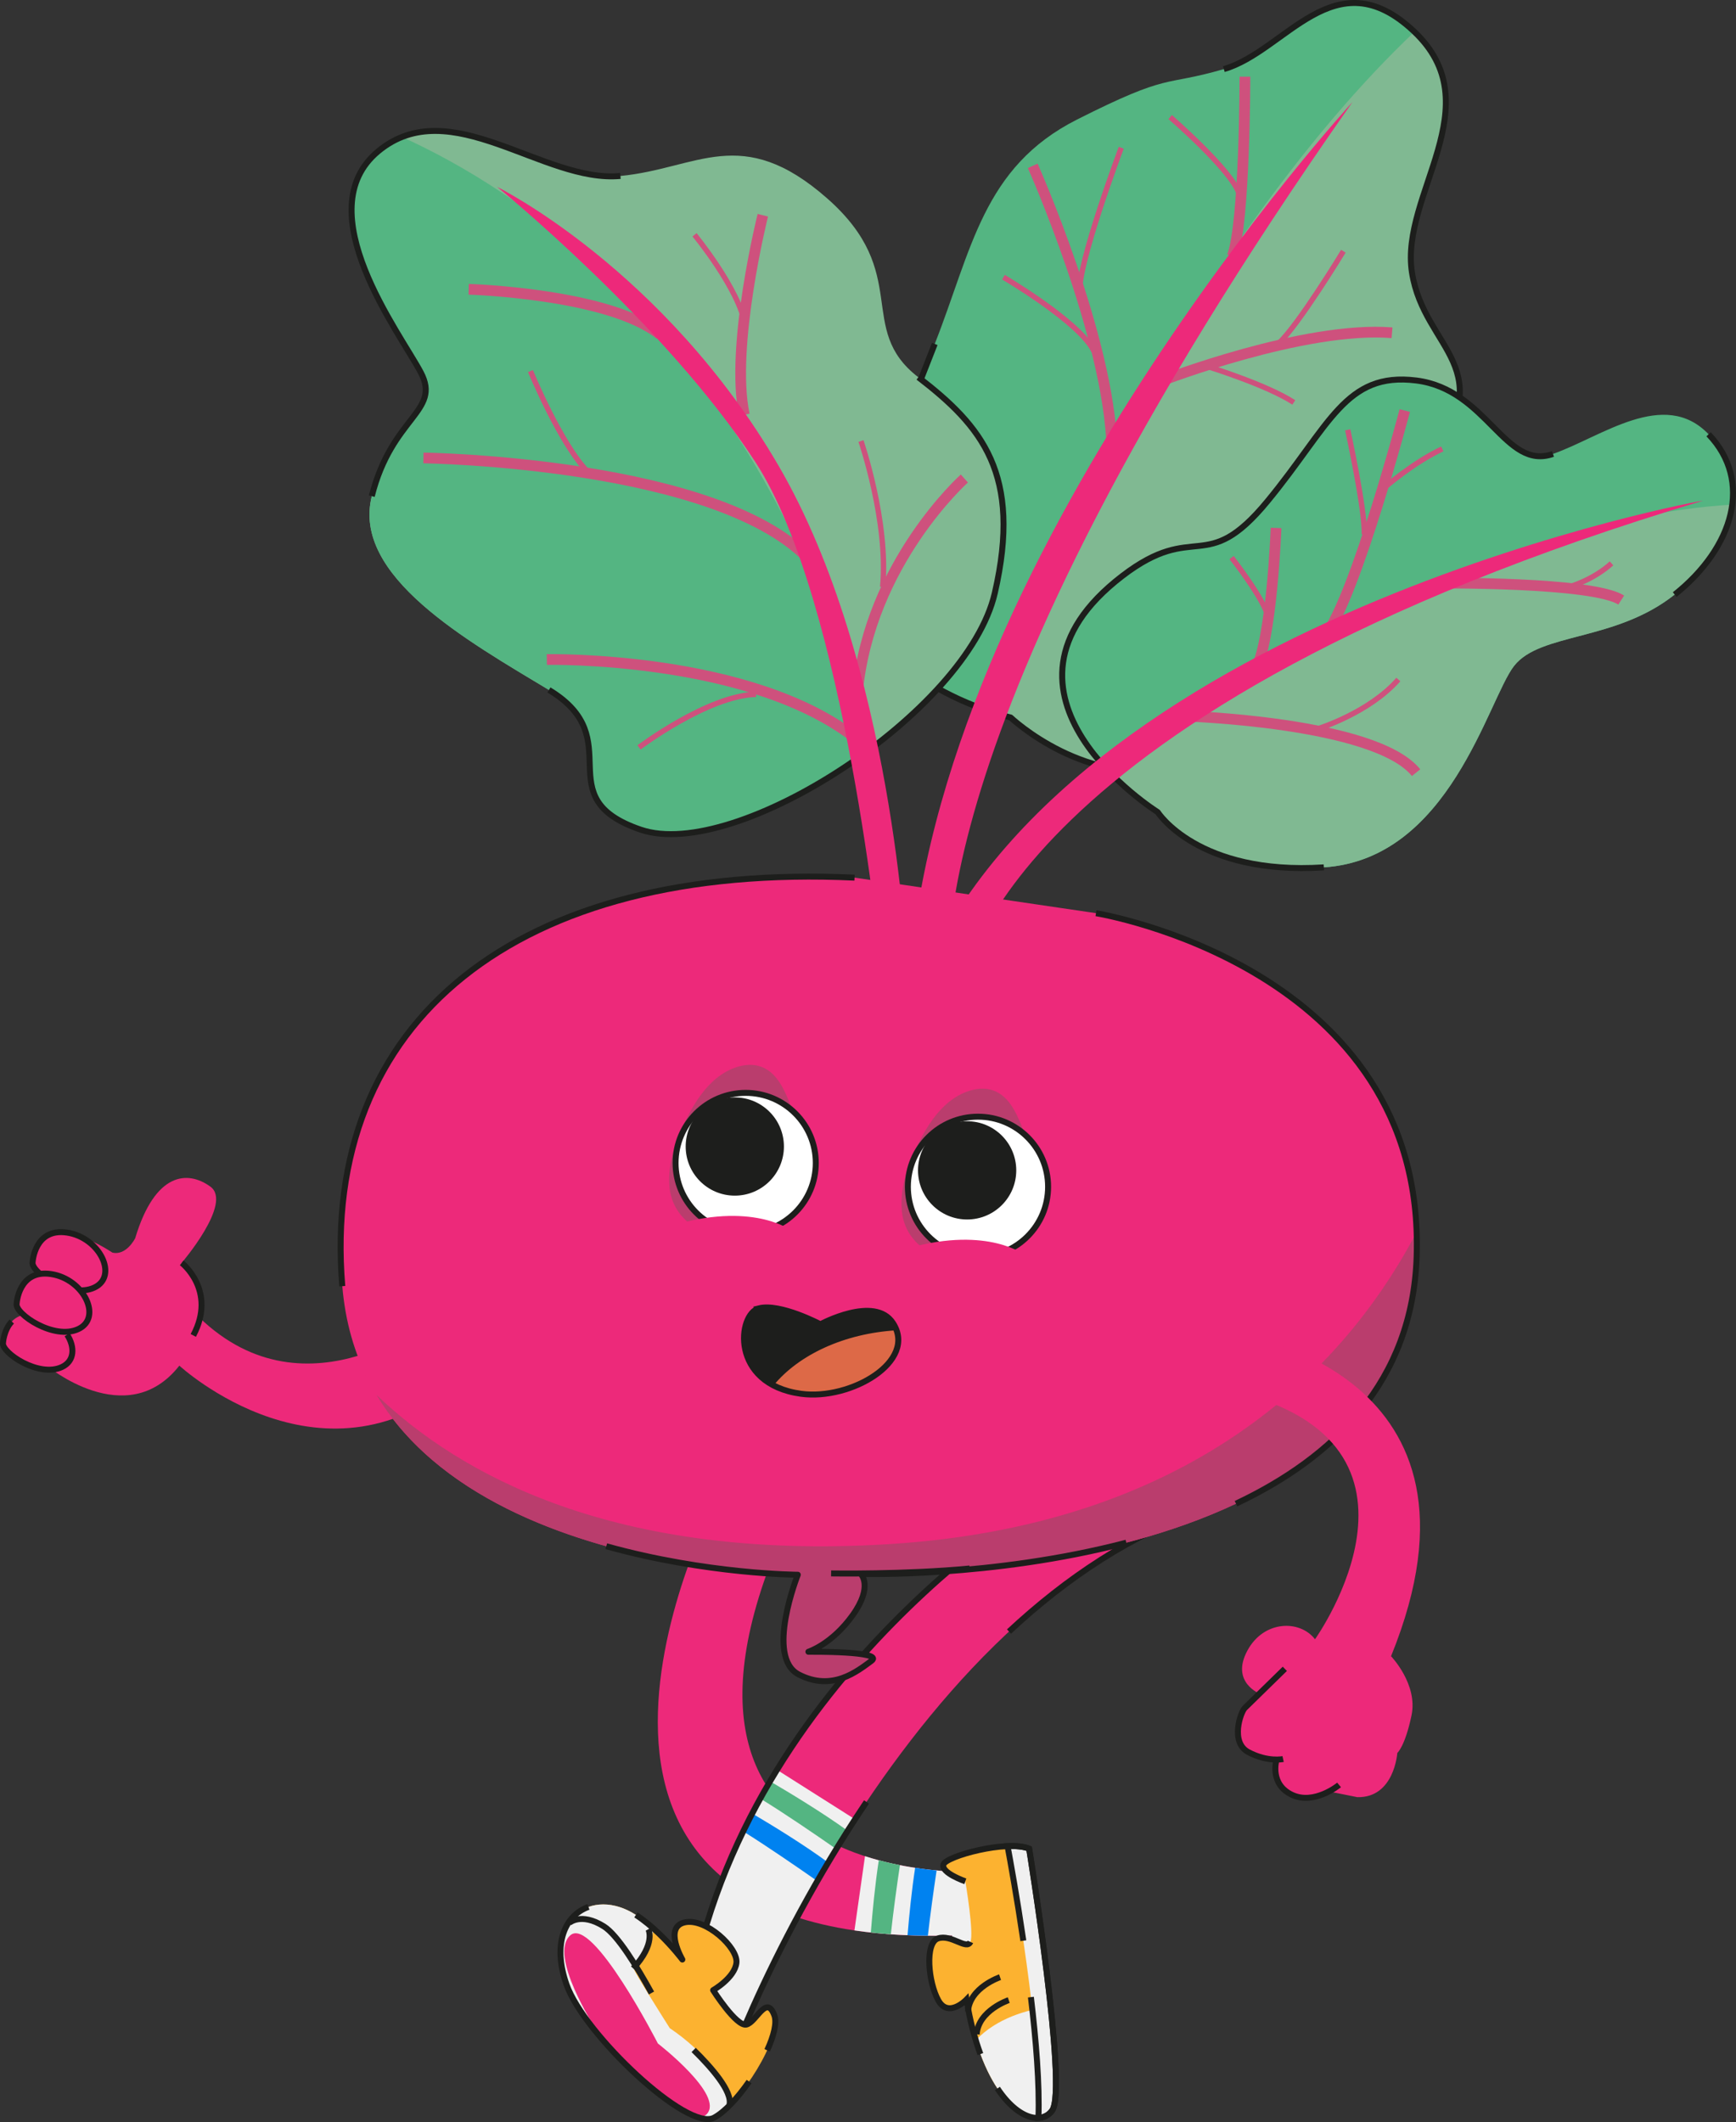 <?xml version="1.0" encoding="UTF-8"?>
<svg id="Capa_2" data-name="Capa 2" xmlns="http://www.w3.org/2000/svg" viewBox="0 0 607.86 743.09">
  <rect x="0" y="0" width="607.86" height="743.09" fill="#333333" stroke="none"/>
  <defs>
    <style>
      .cls-1, .cls-2, .cls-3, .cls-4 {
        stroke-miterlimit: 10;
      }

      .cls-1, .cls-5, .cls-3 {
        stroke: #1d1e1c;
        stroke-width: 2.09px;
      }

      .cls-1, .cls-6 {
        fill: #fff;
      }

      .cls-2 {
        stroke-width: 3.75px;
      }

      .cls-2, .cls-5, .cls-3, .cls-4 {
        fill: none;
      }

      .cls-2, .cls-4 {
        stroke: #ce517d;
      }

      .cls-5 {
        stroke-linejoin: round;
      }

      .cls-7 {
        fill: #54b582;
      }

      .cls-7, .cls-8, .cls-9, .cls-10, .cls-11, .cls-6, .cls-12, .cls-13, .cls-14, .cls-15 {
        stroke-width: 0px;
      }

      .cls-8 {
        fill: #1d1e1c;
      }

      .cls-9 {
        fill: #dd6947;
      }

      .cls-10 {
        fill: #ba3d6d;
      }

      .cls-11 {
        fill: #80b992;
      }

      .cls-12 {
        fill: #fcb230;
      }

      .cls-13 {
        fill: #ed297a;
      }

      .cls-14 {
        fill: #f0f0f0;
      }

      .cls-15 {
        fill: #0082f0;
      }

      .cls-4 {
        stroke-width: 1.87px;
      }
    </style>
  </defs>
  <g id="Capa_1-2" data-name="Capa 1">
    <g>
      <g>
        <path class="cls-13" d="m152.79,460.42s-44.96,37.8-83.12.81c0,0,2.56-15.04-6.05-19.03,0,0,17.96-20.94,10.04-26.69-7.93-5.75-19.35-5.14-26.32,18.06,0,0-3.08,6.25-8.02,5.03,0,0-14.72-10.06-21.51-5.57-6.79,4.48-1.34,14.02-1.34,14.02,0,0-8.97-1.09-8.88,5.71.09,6.79,3.76,10.24,3.76,10.24,0,0-6.48-1.39-7.34,3.26-1.86,10.1,12.05,11.73,12.05,11.73,0,0,28.19,23.83,46.74.21,0,0,51.36,47.47,100.21,3.06"/>
        <path class="cls-13" d="m1.06,470.25s.6-11.57,11.51-9.93c10.91,1.63,17.22,14.57,9.09,18.37-8.13,3.8-21.14-5.05-20.61-8.44Z"/>
        <path class="cls-5" d="m23.51,467.37c2.73,4.25,2.68,9.21-1.85,11.32-8.13,3.8-21.14-5.05-20.61-8.44,0,0,.24-4.52,3.08-7.51"/>
        <path class="cls-5" d="m63.63,442.21s12.4,9.65,4.05,25.41"/>
        <path class="cls-13" d="m11.41,442.02s.63-12.13,12.07-10.41c11.44,1.71,18.05,15.28,9.53,19.26-8.52,3.98-22.16-5.3-21.6-8.85Z"/>
        <path class="cls-5" d="m11.41,442.02s.63-12.13,12.07-10.41c11.44,1.71,18.05,15.28,9.53,19.26-8.52,3.98-22.16-5.3-21.6-8.85Z"/>
        <path class="cls-13" d="m5.82,456.54s.63-12.13,12.07-10.41c11.44,1.71,18.05,15.28,9.53,19.26-8.52,3.98-22.16-5.3-21.6-8.85Z"/>
        <path class="cls-5" d="m5.82,456.54s.63-12.13,12.07-10.41c11.44,1.71,18.05,15.28,9.53,19.26-8.52,3.98-22.16-5.3-21.6-8.85Z"/>
      </g>
      <g>
        <g>
          <g>
            <g>
              <path class="cls-13" d="m250.6,525.48s-81.65,156.58,82.76,152.27c0,0,5.51,54.42,24.37,52.44,18.86-1.98,2.69-77.77-2.01-75.73-4.69,2.05-139,13.25-81.44-117.98l-23.68-11Z"/>
              <path class="cls-14" d="m355.72,654.46c-2.03.89-28.32,3.48-52.84-4.49l-3.7,25.99c10,1.48,21.34,2.12,34.18,1.78,0,0,5.51,54.42,24.37,52.44,18.86-1.98,2.69-77.77-2.01-75.73Z"/>
            </g>
            <path class="cls-7" d="m307.71,651.4c-1.31,8.5-2.23,18.18-2.79,25.29,2.27.25,4.61.47,7.01.63.81-7.61,2.07-16.75,3.18-24.21-2.45-.48-4.92-1.05-7.39-1.71Z"/>
            <path class="cls-15" d="m320.44,654.04c-1.21,7.83-2.09,16.68-2.66,23.6,2.31.09,4.68.16,7.11.18.84-7.44,2.03-15.96,3.06-22.86-2.43-.23-4.94-.53-7.51-.92Z"/>
          </g>
          <g>
            <path class="cls-12" d="m338.4,700.18s-6.3,6.61-9.84.31c-3.54-6.3-4.82-20.15-.14-21.72,4.68-1.57,10.02,4.19,11.36,1.22,1.34-2.97-1.77-21.22-1.77-21.22,0,0-8.64-2.97-7.66-5.91.98-2.94,22.22-8.66,30.01-5.53,0,0,13.59,83.89,8.07,91.67-5.52,7.78-23.74-.73-30.02-38.82Z"/>
            <path class="cls-3" d="m350.17,692.34s-10.66,3.58-11.23,11.99"/>
            <path class="cls-3" d="m353.21,700.37s-10.65,3.58-11.23,11.99"/>
            <path class="cls-14" d="m368.42,739c-4.75,6.7-18.9,1.31-26.75-24.59,7.29-7.65,17.7-10.68,26.22-11.8,1.87,17.54,2.78,33.23.53,36.39Z"/>
            <path class="cls-14" d="m352.8,646.45c2.99-.12,5.67.12,7.55.88,0,0,13.59,83.89,8.07,91.67-1.14,1.6-2.81,2.5-4.81,2.61,1.06-29.51-8.54-82.97-10.81-95.15Z"/>
            <path class="cls-3" d="m358.32,679.57c-2.24-15.18-4.55-27.91-5.52-33.12,2.99-.12,5.67.12,7.55.88,0,0,13.59,83.89,8.07,91.67-1.14,1.6-2.81,2.5-4.81,2.61.42-11.69-.83-27.14-2.64-42.29"/>
            <path class="cls-3" d="m343.29,719.27c-1.96-5.29-3.65-11.62-4.88-19.09,0,0-6.3,6.61-9.84.31-3.54-6.3-4.82-20.15-.14-21.72,4.68-1.57,10.02,4.19,11.36,1.22"/>
            <path class="cls-3" d="m338.01,658.77s-8.64-2.97-7.66-5.91c.98-2.94,22.22-8.66,30.01-5.53,0,0,13.59,83.89,8.07,91.67-3.45,4.86-11.84,3.37-19.19-7.7"/>
          </g>
        </g>
        <g>
          <g>
            <path class="cls-13" d="m369.11,522.57s-108.21,63.41-127.69,176.6c0,0-23.84-39.48-39.54-21.78-15.71,17.7,50.22,65.25,49,59.89-1.23-5.36,60.46-171.64,170.9-208.67l-52.66-6.03Z"/>
            <path class="cls-14" d="m272.05,619.73c-14.01,22.79-25.46,49.35-30.63,79.43,0,0-23.84-39.48-39.54-21.78-15.71,17.7,50.22,65.25,49,59.89-.65-2.83,16.22-50.43,48.5-100.22l-27.32-17.32Z"/>
            <path class="cls-7" d="m269.64,623.75c-1.17,1.98-2.32,4-3.44,6.04,8,4.86,18.98,12.36,26.63,17.69,1.3-2.13,2.62-4.26,3.98-6.4-8.93-6.45-20.56-13.46-27.17-17.33Z"/>
            <path class="cls-15" d="m263.39,635.02c-1.08,2.06-2.13,4.15-3.16,6.26,8.29,5.17,18.93,12.49,25.95,17.4,1.23-2.15,2.5-4.31,3.79-6.49-8.31-6.14-19.46-12.96-26.59-17.17Z"/>
            <path class="cls-5" d="m353.3,571.31c20.12-18.74,43-34.16,68.48-42.71l-52.66-6.03s-108.21,63.41-127.69,176.6c0,0-23.84-39.48-39.54-21.78-15.71,17.7,50.22,65.25,49,59.89-.67-2.94,17.61-54.38,52.51-106.3"/>
          </g>
          <g>
            <path class="cls-12" d="m238.92,686.16s-6.59-11.26.76-13c7.35-1.74,18.81,8.87,18.18,14.16-.63,5.28-8.16,9.57-8.16,9.57,0,0,8.12,12.79,11.62,12.04,3.5-.76,7.04-10.76,9.81-3.25,2.77,7.51-11.84,30.95-21.15,35.88s-45.46-29.23-51.59-46.57c-8.23-23.3,8.89-34.45,24.27-24.46,8.89,5.78,16.26,15.63,16.26,15.63Z"/>
            <path class="cls-14" d="m198.39,694.99c-8.23-23.3,8.89-34.45,24.27-24.46,2.19,1.42,4.28,3.09,6.2,4.8-1.32,8.03-6.2,14.57-6.76,14.32-.84-.37,12.42,20.54,12.42,20.54,12.53,8.47,18.93,18.05,22.2,25.71-2.34,2.55-4.67,4.56-6.74,5.65-9.31,4.93-45.46-29.23-51.59-46.57Z"/>
            <path class="cls-3" d="m227.02,675.54s2.73,5.03-5.31,13.73"/>
            <path class="cls-3" d="m242.88,717.82c6.28,6.17,13.63,14.57,12.54,19.22"/>
            <path class="cls-3" d="m199.27,673.37s4.14-3.86,12.17,1.18c4.85,3.04,11.7,14.28,16.68,23.33"/>
            <path class="cls-13" d="m208.31,709.99s-16.39-25.42-8.62-32.31c7.76-6.89,30.67,37.88,30.67,37.88,0,0,23.49,18.16,17.08,24.75-6.41,6.59-34.95-22.87-39.13-30.31Z"/>
            <path class="cls-5" d="m222.66,670.53c2.91,1.89,5.65,4.21,8.03,6.49,4.89,4.68,8.23,9.14,8.23,9.14,0,0-6.59-11.26.76-13,7.35-1.74,18.81,8.87,18.18,14.16-.63,5.28-8.16,9.57-8.16,9.57,0,0,8.12,12.79,11.62,12.04,3.5-.76,7.04-10.76,9.81-3.25.97,2.63-.19,7.21-2.51,12.27"/>
            <path class="cls-5" d="m262.3,728.88c-3.98,5.73-8.58,10.7-12.32,12.68-9.31,4.93-45.46-29.23-51.59-46.57-5.15-14.56-.39-24.38,7.66-27.26"/>
          </g>
        </g>
      </g>
      <g>
        <path class="cls-13" d="m383.76,319.77s115.58,18.73,112.28,120.2c-3.8,116.95-194.63,111.15-194.63,111.15,0,0,4.47,4.25-2.83,14.45-7.3,10.2-15.51,12.81-15.51,12.81,0,0,26.88-.31,22.07,3.19-4.81,3.49-13.66,10.89-25.46,4.76-11.8-6.13-.32-34.92-.32-34.92,0,0-151.2-.66-159.5-101.04-7.68-92.93,61.26-148.47,179.38-143.06l84.53,12.45Z"/>
        <path class="cls-10" d="m310.95,540.72c-95.95,5.86-150.04-24.4-179.12-52.28,37.47,62.48,147.52,62.98,147.52,62.98,0,0-11.48,28.79.32,34.92,11.8,6.13,20.65-1.27,25.46-4.76,4.81-3.49-22.07-3.19-22.07-3.19,0,0,8.21-2.62,15.51-12.81,7.3-10.2,2.83-14.45,2.83-14.45,0,0,190.83,5.8,194.63-111.15.09-2.91.08-5.75-.02-8.52-21.04,40.19-70.95,102.29-185.07,109.26Z"/>
        <path class="cls-5" d="m291.01,550.96s26.09.43,48.52-1.73"/>
        <path class="cls-5" d="m119.85,450.38c-7.68-92.93,61.26-148.47,179.38-143.06"/>
        <path class="cls-5" d="m394.38,540.19c-47.17,12.33-92.98,10.94-92.98,10.94,0,0,4.47,4.25-2.83,14.45-7.3,10.2-15.51,12.81-15.51,12.81,0,0,26.88-.31,22.07,3.19-4.81,3.49-13.66,10.89-25.46,4.76-11.8-6.13-.32-34.92-.32-34.92,0,0-31.81-.14-67.05-9.98"/>
        <path class="cls-5" d="m383.76,319.77s115.58,18.73,112.28,120.2c-1.43,43.86-29.15,70.45-63.26,86.56"/>
        <g>
          <g>
            <path class="cls-8" d="m265.87,458.43c3.53-1.22,7.44-.55,10.88.66,3.1,1.09,6.55,4.38,9.83,4.41,1.02,0,2.01-.33,2.96-.71,4.83-1.93,9.81-4.08,15.15-3.69,4.89.35,8.87,3.78,9.58,8.69.85,5.94-3.59,10.93-8.18,14.03-7.27,4.91-16.3,7.15-25.02,6.21-4.44-.48-8.85-1.79-12.52-4.32-6.49-4.46-10.17-14.09-6.76-21.58.89-1.96,2.36-3.1,4.09-3.7Z"/>
            <path class="cls-9" d="m270.85,485.13c2.61,1.36,5.79,2.39,9.62,2.91,16.33,2.24,37.92-9.72,33.46-22.22-18.42,1.11-34.26,8.59-43.08,19.31Z"/>
            <path class="cls-3" d="m265.77,458.12c7.46-1.85,21.5,5.6,21.5,5.6,0,0,18.97-10.29,25.39-.44,8.7,13.36-14.74,27.16-32.18,24.77-25.08-3.44-22.16-28.07-14.7-29.92Z"/>
          </g>
          <path class="cls-10" d="m315.75,423.72c-.67-8.19,2.37-16.89,6.59-24.83,2.52-4.75,5.58-9.46,9.84-12.95,4.26-3.49,9.94-5.59,14.67-4.38,6.07,1.55,8.89,7.72,11.14,13.36,2,5.02,4.01,10.08,4.78,15.59s.22,11.56-2.67,16.98c-11.34,21.27-42.68,16.62-44.35-3.77Z"/>
          <g>
            <circle class="cls-1" cx="342.44" cy="415.57" r="24.55"/>
            <circle class="cls-6" cx="342.44" cy="415.57" r="23.15"/>
            <circle class="cls-8" cx="338.64" cy="409.82" r="17.2"/>
          </g>
          <path class="cls-13" d="m357.56,438.72s-14.59-10.37-44.83,0l8.27,4.08,28.79.44,7.77-4.52Z"/>
          <path class="cls-10" d="m234.4,415.38c-.67-8.19,2.37-16.89,6.59-24.83,2.52-4.75,5.58-9.46,9.84-12.95,4.26-3.49,9.94-5.59,14.67-4.38,6.07,1.55,8.89,7.72,11.14,13.36,2,5.02,4.01,10.08,4.78,15.59.77,5.51.22,11.56-2.67,16.98-11.34,21.27-42.68,16.62-44.35-3.77Z"/>
          <g>
            <circle class="cls-1" cx="261.1" cy="407.23" r="24.55"/>
            <circle class="cls-6" cx="261.1" cy="407.23" r="23.15"/>
            <circle class="cls-8" cx="257.29" cy="401.47" r="17.2"/>
          </g>
          <path class="cls-13" d="m276.21,430.38s-14.59-10.37-44.83,0l8.27,4.08,28.79.44,7.77-4.52Z"/>
        </g>
      </g>
      <g>
        <g>
          <path class="cls-7" d="m303.72,184.63c11.15-31.23,10.6-31.29,23.58-64.2,12.98-32.91,16.81-61.9,49.84-78.58,33.03-16.67,29.74-11.38,51.39-17.65,21.65-6.27,38.76-39.3,66.45-13.33,27.69,25.97-4.86,57.24-.58,84.56,4.28,27.32,32.52,33.03,4.52,68.48-28,35.45-46.82,25.26-56.83,43.15-10.01,17.89,3.89,52.45-28.65,61.14-32.55,8.69-59.57-16.97-59.57-16.97,0,0-68.34-15.61-50.14-66.6Z"/>
          <path class="cls-11" d="m498.92,163.91c28-35.45-.24-41.16-4.52-68.48-4.27-27.22,28.02-58.36.85-84.28-75.3,71.47-132.84,194.78-151.2,237.06,5.81,2.11,9.82,3.03,9.82,3.03,0,0,27.02,25.66,59.57,16.97,32.55-8.69,18.64-43.26,28.65-61.14,10.01-17.89,28.83-7.7,56.83-43.15Z"/>
          <path class="cls-5" d="m428.53,24.2c21.65-6.27,38.76-39.3,66.45-13.33,27.69,25.97-4.86,57.24-.58,84.56,4.28,27.32,32.52,33.03,4.52,68.48-28,35.45-46.82,25.26-56.83,43.15-10.01,17.89,3.89,52.45-28.65,61.14-32.55,8.69-59.57-16.97-59.57-16.97,0,0-68.34-15.61-50.14-66.6,11.15-31.23,10.6-31.29,23.58-64.2"/>
          <path class="cls-2" d="m361.61,58.07s26.75,59.94,27.74,99.07"/>
          <path class="cls-2" d="m435.91,26.86s0,51.51-4.46,62.91"/>
          <path class="cls-2" d="m406.68,133.36s50.03-19.32,80.74-16.84"/>
          <path class="cls-4" d="m351.36,97.06s26.72,15.69,31.66,25.85"/>
          <path class="cls-4" d="m392.6,51.75s-15.4,40.96-14.52,50.83"/>
          <path class="cls-4" d="m409.74,41s21.2,18.3,24.11,26.72"/>
          <path class="cls-4" d="m470.38,87.97s-15.69,25.85-22.66,32.24"/>
          <path class="cls-4" d="m423.1,128.43s20.62,6.39,29.92,12.49"/>
          <path class="cls-13" d="m473.57,35.73s-146.23,159.28-155.09,308.38l14.25,2.57s-17.92-85.02,140.84-310.95Z"/>
        </g>
        <g>
          <g>
            <path class="cls-11" d="m224.33,290.52c-33.27-11.36-3.54-31.69-32.12-48.92-28.58-17.23-69.07-39.89-62.02-67.85,7.04-27.96,24.4-29.55,17.17-43.3-7.23-13.74-40.08-56.63-14.89-77.5,25.2-20.88,57.8,11.25,84.78,8.67,26.98-2.58,42.38-18.5,72.32,7.79,29.94,26.29,9.83,45.63,31.99,62.7,22.16,17.07,36.39,33.81,26.77,75.56-9.62,41.75-90.73,94.21-124,82.85Z"/>
            <path class="cls-7" d="m292.82,223c-40.75-109.82-111-156.4-152.01-175.01-2.85,1.13-5.64,2.73-8.35,4.96-25.2,20.88,7.65,63.76,14.89,77.5,7.23,13.74-10.12,15.33-17.17,43.3-7.04,27.96,33.45,50.62,62.03,67.85,28.58,17.23-1.15,37.56,32.12,48.92,17.53,5.99,48.34-5.75,74.97-24.3,1.86-11.48.01-25.72-6.48-43.22Z"/>
            <path class="cls-5" d="m130.18,173.74c7.04-27.96,24.4-29.55,17.17-43.3-7.23-13.74-40.08-56.63-14.89-77.5,25.2-20.88,57.8,11.25,84.78,8.67"/>
            <path class="cls-5" d="m321.56,132.11c22.16,17.07,36.39,33.81,26.77,75.56-9.62,41.75-90.73,94.21-124,82.85-33.27-11.36-3.54-31.69-32.12-48.92"/>
            <path class="cls-2" d="m191.47,230.94s72.02-1.44,108.75,28.09"/>
            <path class="cls-2" d="m337.67,167.56s-33.13,29.53-37.45,74.9"/>
            <path class="cls-2" d="m148.26,160.36s105.15,1.44,136.12,36.73"/>
            <path class="cls-2" d="m267.1,75.37s-11.52,46.09-6.48,69.86"/>
            <path class="cls-2" d="m164.11,101.3s48.97,1.44,66.98,15.84"/>
            <path class="cls-4" d="m185.75,129.94s10.56,25.76,20.27,35.48"/>
            <path class="cls-4" d="m223.76,261.71s24.07-18.16,40.97-18.58"/>
            <path class="cls-4" d="m243.19,82.22s15.63,19.01,17.74,31.68"/>
            <path class="cls-4" d="m301.47,154.44s9.71,28.3,7.6,51.1"/>
            <path class="cls-13" d="m174.04,65.42s58.45,28.8,98.59,97.69c40.14,68.89,44.76,173.05,44.76,173.05l-9.05,1.36s-12.28-127.15-43.83-175.7c-31.55-48.55-90.47-96.41-90.47-96.41Z"/>
          </g>
          <g>
            <path class="cls-7" d="m392.95,201.69c25.75-19.76,28.98.38,50.85-26.18,21.87-26.55,27.19-45.4,52.09-42.29,24.9,3.11,30.96,31.66,47.88,25.73,16.92-5.92,38.9-23.17,54.48-6.9,15.57,16.27,8.87,39.61-11.86,56.13-20.74,16.52-47.07,13.25-56.23,24.99-9.16,11.73-22.46,67.7-66.61,70.54-44.15,2.84-58.18-19.35-58.18-19.35,0,0-66.13-41.44-12.42-82.67Z"/>
            <path class="cls-11" d="m530.16,233.18c9.16-11.73,35.5-8.47,56.23-24.99,11.53-9.19,18.71-20.48,20.15-31.49-87.79,5.24-181.39,67.17-217.9,93.82,8.36,8.61,16.72,13.85,16.72,13.85,0,0,14.03,22.2,58.18,19.35s57.45-58.81,66.61-70.54Z"/>
            <path class="cls-5" d="m598.26,152.07c15.57,16.27,8.87,39.61-11.86,56.13"/>
            <path class="cls-5" d="m463.55,303.72c-44.15,2.84-58.18-19.35-58.18-19.35,0,0-66.13-41.44-12.42-82.67,25.75-19.76,28.98.38,50.85-26.18,21.87-26.55,27.19-45.4,52.09-42.29,24.9,3.11,30.96,31.66,47.88,25.73"/>
            <path class="cls-2" d="m491.88,143.76s-16.84,63.9-27.74,78.76"/>
            <path class="cls-2" d="m503.77,204.19s53.99-.5,63.9,5.94"/>
            <path class="cls-2" d="m414.61,250.75s66.87,1.98,81.23,19.81"/>
            <path class="cls-2" d="m446.81,184.87s-1.49,40.12-7.43,50.03"/>
            <path class="cls-4" d="m471.9,150.51s6.1,27.89,5.81,36.6"/>
            <path class="cls-4" d="m484.68,170.84s9.88-8.71,20.33-13.65"/>
            <path class="cls-4" d="m431.24,195.24s11.62,14.81,12.78,20.91"/>
            <path class="cls-4" d="m461.74,255.08s17.72-5.52,27.89-17.14"/>
            <path class="cls-4" d="m549.75,205.4s8.13-2.32,14.52-8.13"/>
            <path class="cls-13" d="m596.21,175.34c2.55-.76-215.09,38.65-272.29,164.54l13.82,3.59s13.91-94.79,258.48-168.13Z"/>
          </g>
        </g>
      </g>
      <g>
        <path class="cls-13" d="m433.78,467.29s93.79,13.1,53.29,112.66c0,0,9.47,9.78,7.17,20.73-2.3,10.96-4.97,13.13-4.97,13.13,0,0-1.04,15.79-14.01,15.49l-9.07-1.82s-5.92,3.51-13.8.99c-7.89-2.52-5.48-11.94-5.48-11.94,0,0-3.79,1.06-9.77-3-10.69-7.25,4.13-20.37,4.13-20.37,0,0-10.55-3.99-4.48-15.21,5.77-10.66,18.39-10.81,23.66-3.94,0,0,50.89-71.3-33.48-87.89"/>
        <path class="cls-5" d="m446.89,616.54s-2.35,8.23,5.48,11.94c7.83,3.72,16.51-3.46,16.51-3.46"/>
        <path class="cls-5" d="m449.88,584.36s-12.52,12.22-14.01,13.71-5.2,12.06,1.25,15.47c6.8,3.6,12.16,2.41,12.16,2.41"/>
      </g>
    </g>
  </g>
</svg>